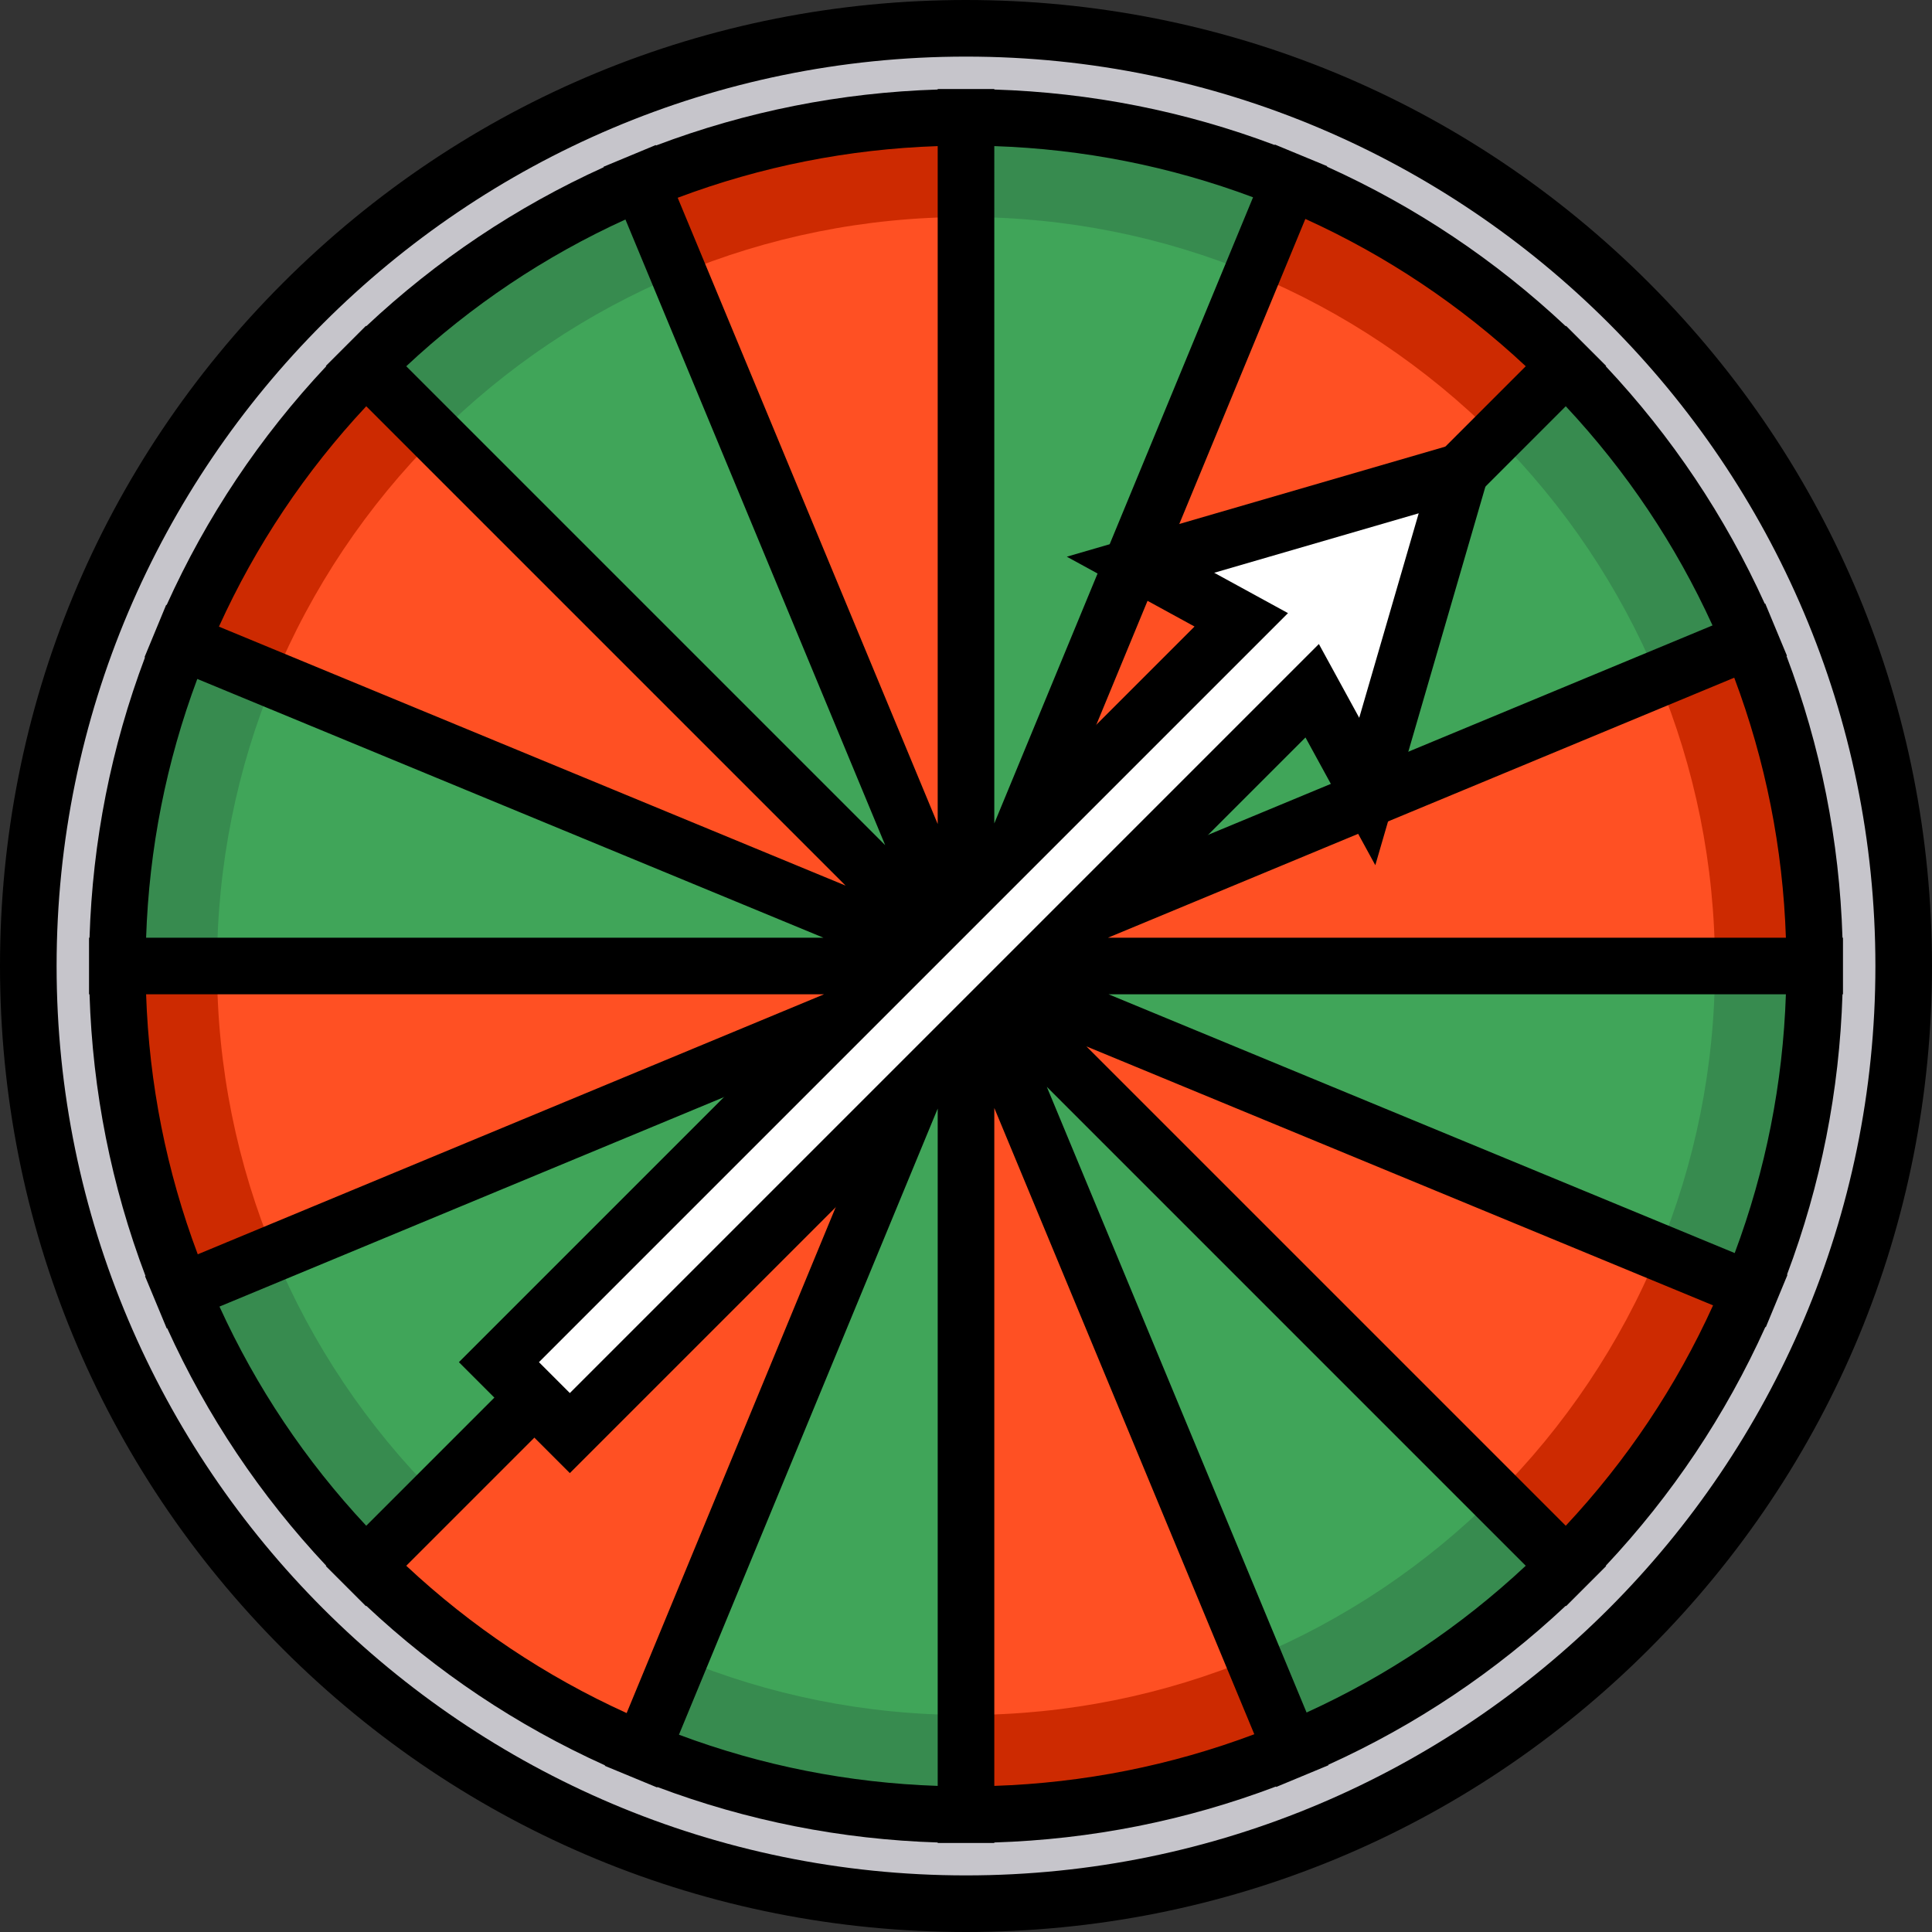 <?xml version="1.0" encoding="iso-8859-1"?>
<!-- Generator: Adobe Illustrator 19.0.0, SVG Export Plug-In . SVG Version: 6.00 Build 0)  -->
<svg version="1.1" id="Layer_1" xmlns="http://www.w3.org/2000/svg" xmlns:xlink="http://www.w3.org/1999/xlink" x="0px" y="0px"
	 viewBox="0 0 512 512" style="enable-background:new 0 0 512 512;" xml:space="preserve">
<rect x="0" y="0" width="512" height="512" fill="#333333" stroke="none"/>
<circle style="fill:#C6C5CB;" cx="256" cy="256" r="248.5"/>
<g>
	<path style="fill:#FFEB9A;" d="M256,256L256,256L256,256z"/>
	<path style="fill:#FFEB9A;" d="M256,256L256,256L256,256z"/>
</g>
<path style="fill:#FF5023;" d="M256,256h224.907c0-30.561-6.107-59.692-17.148-86.256L256,256L256,256z"/>
<path style="fill:#40A559;" d="M463.76,169.744c-11.397-27.42-28.053-52.105-48.726-72.778L256,256L463.76,169.744z"/>
<path style="fill:#FF5023;" d="M415.034,96.966c-20.758-20.758-45.562-37.464-73.118-48.865L256,256L415.034,96.966z"/>
<g>
	<path style="fill:#40A559;" d="M463.899,341.916c10.952-26.473,17.009-55.485,17.009-85.916H256L463.899,341.916z"/>
	<path style="fill:#40A559;" d="M341.916,48.101C315.443,37.149,286.431,31.093,256,31.093V256L341.916,48.101z"/>
</g>
<g>
	<path style="fill:#FFEB9A;" d="M256,256L256,256L256,256z"/>
	<path style="fill:#FFEB9A;" d="M256,256L256,256L256,256z"/>
	<path style="fill:#FFEB9A;" d="M256,256L256,256L256,256z"/>
	<path style="fill:#FFEB9A;" d="M256,256L256,256L256,256z"/>
</g>
<path style="fill:#40A559;" d="M256,256L48.102,170.084C37.149,196.557,31.093,225.569,31.093,256H256L256,256z"/>
<g>
	<path style="fill:#FF5023;" d="M256,31.093c-30.561,0-59.692,6.107-86.256,17.148L256,256V31.093z"/>
	<path style="fill:#FF5023;" d="M256,256v224.907c30.561,0,59.692-6.107,86.256-17.148L256,256L256,256z"/>
	<path style="fill:#FF5023;" d="M256,256L96.966,415.034c20.758,20.758,45.562,37.464,73.118,48.865L256,256L256,256z"/>
	<path style="fill:#FF5023;" d="M256,256L256,256l159.034,159.034c20.758-20.758,37.464-45.562,48.865-73.118L256,256z"/>
</g>
<g>
	<path style="fill:#40A559;" d="M256,256l86.256,207.76c27.42-11.397,52.105-28.053,72.778-48.726L256,256L256,256z"/>
	<path style="fill:#40A559;" d="M256,256l-85.916,207.898c26.473,10.952,55.485,17.009,85.916,17.009V256L256,256z"/>
	<path style="fill:#40A559;" d="M169.744,48.24c-27.42,11.397-52.105,28.053-72.778,48.726L256,256L169.744,48.24z"/>
</g>
<g>
	<path style="fill:#FF5023;" d="M96.966,96.966c-20.758,20.758-37.464,45.562-48.865,73.118L256,256L96.966,96.966z"/>
	<path style="fill:#FF5023;" d="M31.093,256c0,30.561,6.107,59.692,17.148,86.255L256,256H31.093z"/>
</g>
<path style="fill:#40A559;" d="M256,256L48.24,342.255c11.397,27.42,28.053,52.105,48.726,72.778L256,256L256,256z"/>
<path style="fill:#CD2A01;" d="M454.488,256h26.42c0-30.561-6.107-59.692-17.148-86.256l-24.406,10.133
	C449.098,203.32,454.488,229.029,454.488,256z"/>
<path style="fill:#378B4F;" d="M439.354,179.877l24.406-10.133c-11.397-27.42-28.053-52.105-48.726-72.778l-18.682,18.682
	C414.596,133.893,429.296,155.677,439.354,179.877z"/>
<path style="fill:#CD2A01;" d="M396.352,115.648l18.682-18.682c-20.758-20.758-45.562-37.464-73.118-48.865l-10.093,24.422
	C356.142,82.585,378.032,97.328,396.352,115.648z"/>
<g>
	<path style="fill:#378B4F;" d="M454.488,256c0,26.856-5.345,52.46-15.011,75.823l24.422,10.093
		c10.952-26.473,17.009-55.485,17.009-85.916L454.488,256L454.488,256z"/>
	<path style="fill:#378B4F;" d="M331.823,72.523l10.093-24.422C315.443,37.149,286.431,31.093,256,31.093v26.42
		C282.856,57.512,308.46,62.858,331.823,72.523z"/>
	<path style="fill:#378B4F;" d="M72.523,180.177l-24.422-10.093C37.149,196.557,31.093,225.569,31.093,256h26.42
		C57.512,229.144,62.858,203.54,72.523,180.177z"/>
</g>
<g>
	<path style="fill:#CD2A01;" d="M256,57.512v-26.42c-30.561,0-59.692,6.107-86.256,17.148l10.133,24.406
		C203.32,62.902,229.029,57.512,256,57.512z"/>
	<path style="fill:#CD2A01;" d="M256,454.488v26.42c30.561,0,59.692-6.107,86.256-17.148l-10.133-24.406
		C308.68,449.098,282.971,454.488,256,454.488z"/>
</g>
<path style="fill:#FF5023;" d="M115.648,396.352l-18.682,18.682c20.758,20.758,45.562,37.464,73.118,48.865l10.093-24.422
	C155.858,429.415,133.968,414.672,115.648,396.352z"/>
<path style="fill:#CD2A01;" d="M396.352,396.352l18.682,18.682c20.758-20.758,37.464-45.562,48.865-73.118l-24.422-10.093
	C429.415,356.142,414.672,378.032,396.352,396.352z"/>
<g>
	<path style="fill:#378B4F;" d="M332.123,439.354l10.133,24.406c27.42-11.397,52.105-28.053,72.778-48.726l-18.682-18.682
		C378.107,414.596,356.323,429.296,332.123,439.354z"/>
	<path style="fill:#378B4F;" d="M180.177,439.477l-10.093,24.422c26.473,10.952,55.485,17.009,85.916,17.009v-26.42
		C229.144,454.488,203.54,449.142,180.177,439.477z"/>
	<path style="fill:#378B4F;" d="M179.877,72.646L169.744,48.24c-27.42,11.397-52.105,28.053-72.778,48.726l18.682,18.682
		C133.893,97.404,155.677,82.704,179.877,72.646z"/>
</g>
<g>
	<path style="fill:#CD2A01;" d="M115.648,115.648L96.966,96.966c-20.758,20.758-37.464,45.562-48.865,73.118l24.422,10.093
		C82.585,155.858,97.328,133.968,115.648,115.648z"/>
	<path style="fill:#CD2A01;" d="M57.512,256h-26.42c0,30.561,6.107,59.692,17.148,86.255l24.406-10.132
		C62.902,308.68,57.512,282.971,57.512,256z"/>
</g>
<path style="fill:#378B4F;" d="M72.646,332.123L48.24,342.255c11.397,27.42,28.053,52.105,48.726,72.778l18.682-18.682
	C97.404,378.107,82.704,356.322,72.646,332.123z"/>
<path d="M437.02,74.98C388.668,26.629,324.38,0,256,0S123.332,26.629,74.98,74.98S0,187.62,0,256s26.629,132.668,74.98,181.02
	S187.62,512,256,512s132.668-26.629,181.02-74.98S512,324.38,512,256S485.371,123.332,437.02,74.98z M256,497
	C123.112,497,15,388.888,15,256S123.112,15,256,15s241,108.112,241,241S388.888,497,256,497z"/>
<path d="M488.275,248.5c-0.81-25.7-5.787-50.746-14.834-74.654l0.125-0.052l-2.88-6.929l-2.878-6.923l-0.124,0.051
	c-10.523-23.199-24.66-44.313-42.138-62.933l0.094-0.094l-5.303-5.303l0,0l0,0l-5.303-5.303l-0.094,0.094
	c-18.713-17.567-39.943-31.755-63.28-42.293l0.051-0.124l-6.928-2.866l-6.933-2.868l-0.052,0.125
	c-23.803-8.964-48.73-13.896-74.299-14.703v-0.133H256h-7.5v0.133c-25.7,0.81-50.746,5.787-74.654,14.834l-0.052-0.125l-6.929,2.88
	l-6.923,2.878l0.051,0.124c-23.199,10.523-44.313,24.66-62.933,42.138l-0.094-0.094l-5.303,5.303l0,0l0,0l-5.303,5.303l0.094,0.094
	c-17.567,18.713-31.755,39.943-42.293,63.28l-0.124-0.051l-2.866,6.928l-2.868,6.933l0.125,0.052
	c-8.964,23.803-13.896,48.73-14.703,74.299h-0.133v7.5v7.5h0.133c0.81,25.7,5.787,50.746,14.834,74.654l-0.125,0.052l2.88,6.929
	l2.878,6.923l0.124-0.051c10.523,23.199,24.66,44.313,42.138,62.933l-0.094,0.094l5.303,5.303l0,0l0,0l5.303,5.303l0.094-0.094
	c18.713,17.567,39.943,31.755,63.28,42.293l-0.051,0.124l6.928,2.866l6.933,2.868l0.052-0.125
	c23.803,8.964,48.73,13.896,74.299,14.702v0.133h7.5h7.5v-0.133c25.7-0.81,50.746-5.787,74.654-14.834l0.052,0.125l6.929-2.88
	l6.923-2.878l-0.051-0.124c23.199-10.523,44.313-24.66,62.933-42.138l0.094,0.094l5.303-5.303l0,0l0,0l5.303-5.303l-0.094-0.094
	c17.567-18.713,31.755-39.943,42.293-63.28l0.124,0.051l2.866-6.928l2.868-6.933l-0.125-0.052
	c8.964-23.803,13.896-48.73,14.703-74.299h0.133V256v-7.5H488.275z M473.281,248.5H293.625l53.048-22.024l112.92-46.881
	C467.89,201.668,472.482,224.785,473.281,248.5z M288.022,234.584l126.922-126.921c16.091,17.216,29.136,36.698,38.892,58.08
	L288.022,234.584z M404.337,97.056L277.302,224.092l29.723-71.925l38.908-94.149C367.442,67.789,387.033,80.884,404.337,97.056z
	 M332.072,52.284l-44.926,108.711l-23.647,57.22V38.719C287.092,39.514,310.097,44.065,332.072,52.284z M248.5,38.719v179.656
	l-22.024-53.048l-46.881-112.92C201.668,44.11,224.785,39.518,248.5,38.719z M165.743,58.164l68.841,165.814L107.663,97.056
	C124.879,80.965,144.361,67.92,165.743,58.164z M97.056,107.663l127.036,127.035l-71.925-29.723l-94.149-38.908
	C67.789,144.558,80.884,124.967,97.056,107.663z M52.284,179.928l108.711,44.926l57.22,23.647H38.719
	C39.514,224.908,44.065,201.903,52.284,179.928z M38.719,263.5h179.656l-53.048,22.024l-112.92,46.881
	C44.11,310.332,39.518,287.215,38.719,263.5z M223.978,277.416L97.056,404.337c-16.091-17.216-29.136-36.698-38.892-58.08
	L223.978,277.416z M107.663,414.944l127.035-127.036l-29.723,71.925l-38.908,94.149
	C144.558,444.211,124.967,431.116,107.663,414.944z M179.928,459.716l44.926-108.711l23.647-57.22v179.496
	C224.908,472.486,201.903,467.935,179.928,459.716z M263.5,473.281V293.625l22.024,53.048l46.881,112.92
	C310.332,467.89,287.215,472.482,263.5,473.281z M346.257,453.836l-68.841-165.814l126.921,126.922
	C387.121,431.035,367.639,444.08,346.257,453.836z M414.944,404.337L287.908,277.302l71.925,29.723l94.149,38.908
	C444.211,367.442,431.116,387.033,414.944,404.337z M459.716,332.072l-108.711-44.926l-57.22-23.647h179.496
	C472.486,287.092,467.935,310.097,459.716,332.072z"/>
<polygon style="fill:#FFFFFF;" points="362.341,209.755 386.984,125.016 302.245,149.659 328.946,164.26 132.221,360.986 
	151.014,379.779 347.74,183.054 "/>
<path d="M151.015,390.386l-29.4-29.4l194.949-194.949l-33.849-18.508l115.282-33.525l-33.525,115.282l-18.508-33.849
	L151.015,390.386z M142.827,360.985l8.188,8.188L349.517,170.67l10.693,19.555l15.76-54.194l-54.194,15.76l19.555,10.693
	L142.827,360.985z"/>
<g>
</g>
<g>
</g>
<g>
</g>
<g>
</g>
<g>
</g>
<g>
</g>
<g>
</g>
<g>
</g>
<g>
</g>
<g>
</g>
<g>
</g>
<g>
</g>
<g>
</g>
<g>
</g>
<g>
</g>
</svg>
